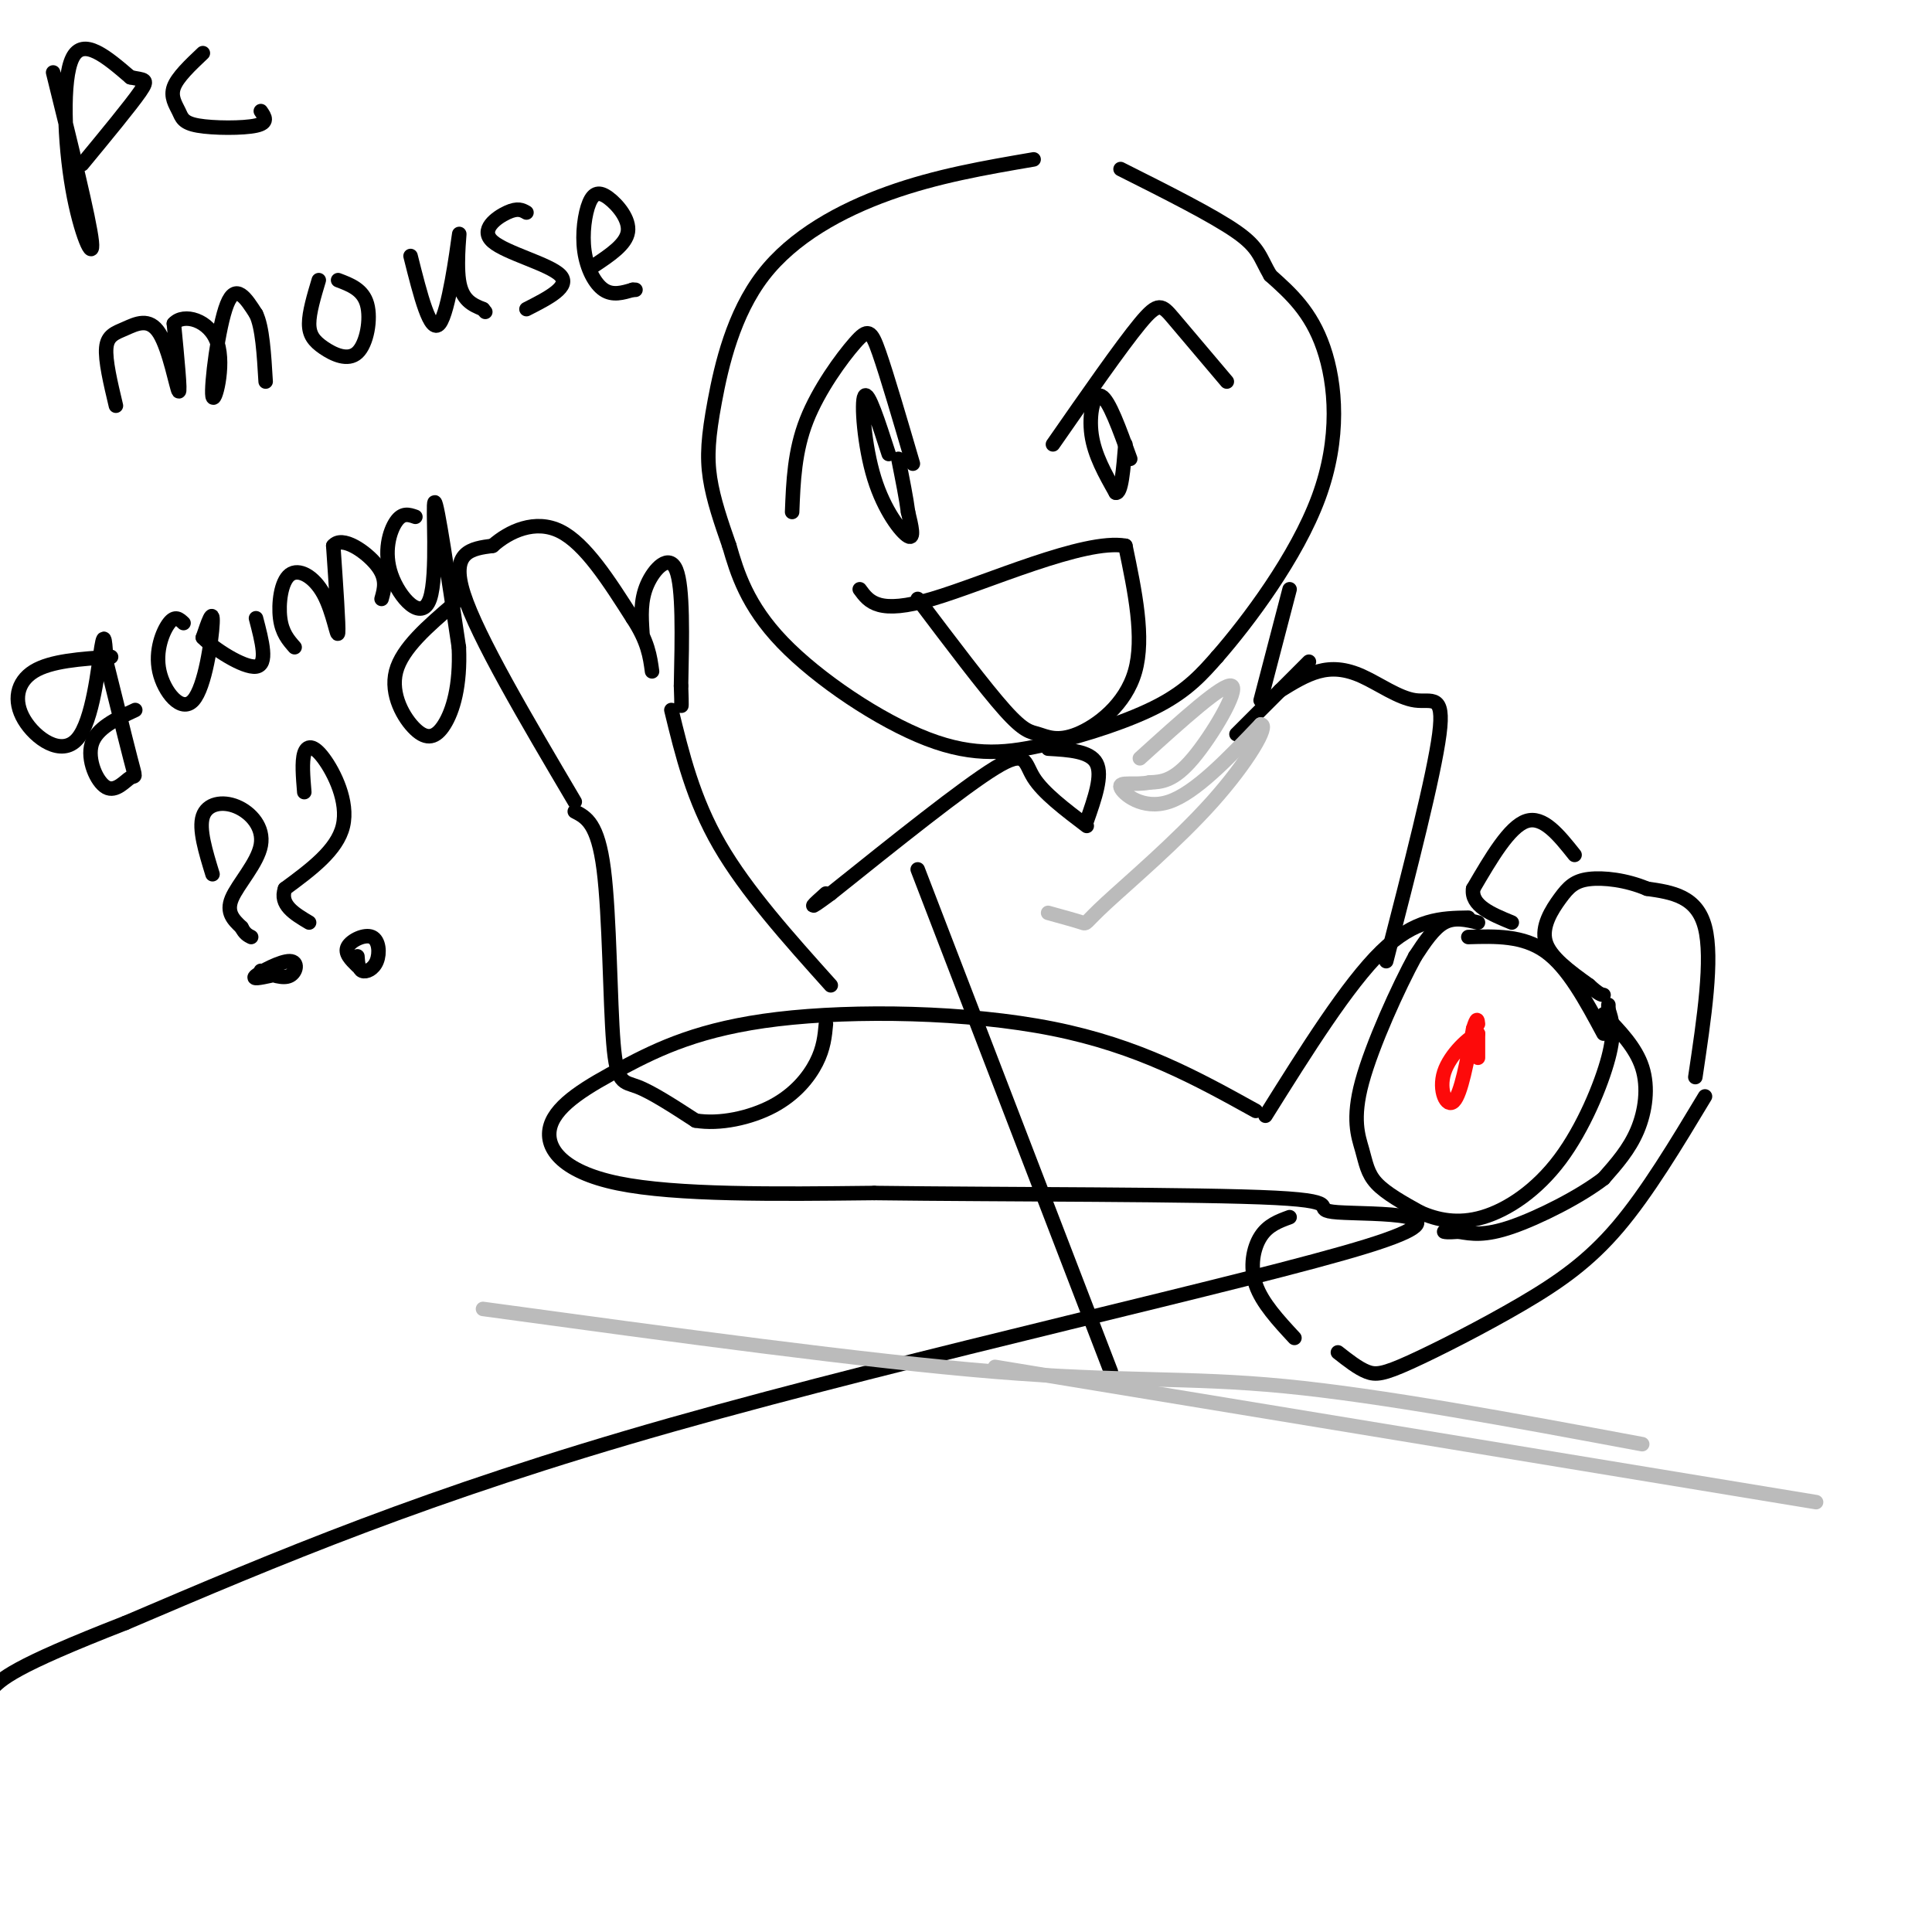 <svg viewBox='0 0 400 400' version='1.1' xmlns='http://www.w3.org/2000/svg' xmlns:xlink='http://www.w3.org/1999/xlink'><g fill='none' stroke='rgb(0,0,0)' stroke-width='3' stroke-linecap='round' stroke-linejoin='round'><path d='M214,33c-10.024,1.716 -20.048,3.432 -30,7c-9.952,3.568 -19.833,8.987 -26,17c-6.167,8.013 -8.622,18.619 -10,26c-1.378,7.381 -1.679,11.537 -1,16c0.679,4.463 2.340,9.231 4,14'/><path d='M151,113c1.608,5.524 3.627,12.334 11,20c7.373,7.666 20.100,16.189 30,20c9.900,3.811 16.973,2.911 25,1c8.027,-1.911 17.008,-4.832 23,-8c5.992,-3.168 8.996,-6.584 12,-10'/><path d='M252,136c6.417,-7.345 16.458,-20.708 21,-33c4.542,-12.292 3.583,-23.512 1,-31c-2.583,-7.488 -6.792,-11.244 -11,-15'/><path d='M263,57c-2.200,-3.756 -2.200,-5.644 -7,-9c-4.800,-3.356 -14.400,-8.178 -24,-13'/><path d='M190,124c6.959,9.217 13.917,18.434 18,23c4.083,4.566 5.290,4.482 7,5c1.710,0.518 3.922,1.640 8,0c4.078,-1.640 10.022,-6.040 12,-13c1.978,-6.960 -0.011,-16.480 -2,-26'/><path d='M233,113c-8.533,-1.511 -28.867,7.711 -40,11c-11.133,3.289 -13.067,0.644 -15,-2'/><path d='M164,106c0.244,-6.298 0.488,-12.595 3,-19c2.512,-6.405 7.292,-12.917 10,-16c2.708,-3.083 3.345,-2.738 5,2c1.655,4.738 4.327,13.869 7,23'/><path d='M184,94c-2.131,-6.607 -4.262,-13.214 -5,-12c-0.738,1.214 -0.083,10.250 2,17c2.083,6.750 5.595,11.214 7,12c1.405,0.786 0.702,-2.107 0,-5'/><path d='M188,106c-0.333,-2.667 -1.167,-6.833 -2,-11'/><path d='M218,92c7.067,-10.156 14.133,-20.311 18,-25c3.867,-4.689 4.533,-3.911 7,-1c2.467,2.911 6.733,7.956 11,13'/><path d='M234,95c-2.200,-6.111 -4.400,-12.222 -6,-13c-1.600,-0.778 -2.600,3.778 -2,8c0.600,4.222 2.800,8.111 5,12'/><path d='M231,102c1.167,0.333 1.583,-4.833 2,-10'/><path d='M119,166c-10.083,-17.083 -20.167,-34.167 -23,-43c-2.833,-8.833 1.583,-9.417 6,-10'/><path d='M102,113c3.378,-3.022 8.822,-5.578 14,-3c5.178,2.578 10.089,10.289 15,18'/><path d='M131,128c3.167,4.833 3.583,7.917 4,11'/><path d='M133,131c-0.222,-3.356 -0.444,-6.711 1,-10c1.444,-3.289 4.556,-6.511 6,-3c1.444,3.511 1.222,13.756 1,24'/><path d='M141,142c0.167,4.667 0.083,4.333 0,4'/><path d='M351,223c1.833,-12.250 3.667,-24.500 2,-31c-1.667,-6.500 -6.833,-7.250 -12,-8'/><path d='M341,184c-4.287,-1.818 -9.005,-2.364 -12,-2c-2.995,0.364 -4.268,1.636 -6,4c-1.732,2.364 -3.923,5.818 -3,9c0.923,3.182 4.962,6.091 9,9'/><path d='M329,204c2.000,1.833 2.500,1.917 3,2'/><path d='M326,177c-3.250,-4.083 -6.500,-8.167 -10,-7c-3.500,1.167 -7.250,7.583 -11,14'/><path d='M305,184c-0.500,3.500 3.750,5.250 8,7'/><path d='M306,191c-2.417,-0.583 -4.833,-1.167 -7,0c-2.167,1.167 -4.083,4.083 -6,7'/><path d='M293,198c-3.400,6.215 -8.901,18.254 -11,26c-2.099,7.746 -0.796,11.201 0,14c0.796,2.799 1.085,4.943 3,7c1.915,2.057 5.458,4.029 9,6'/><path d='M294,251c3.526,1.579 7.842,2.526 13,1c5.158,-1.526 11.158,-5.526 16,-12c4.842,-6.474 8.526,-15.421 10,-21c1.474,-5.579 0.737,-7.789 0,-10'/><path d='M333,209c0.000,-1.667 0.000,-0.833 0,0'/><path d='M304,194c5.667,-0.167 11.333,-0.333 16,3c4.667,3.333 8.333,10.167 12,17'/></g>
<g fill='none' stroke='rgb(253,10,10)' stroke-width='3' stroke-linecap='round' stroke-linejoin='round'><path d='M306,219c0.000,0.000 0.000,-5.000 0,-5'/><path d='M306,214c-1.655,0.500 -5.792,4.250 -7,8c-1.208,3.750 0.512,7.500 2,6c1.488,-1.500 2.744,-8.250 4,-15'/><path d='M305,213c0.833,-2.667 0.917,-1.833 1,-1'/></g>
<g fill='none' stroke='rgb(0,0,0)' stroke-width='3' stroke-linecap='round' stroke-linejoin='round'><path d='M332,210c3.333,3.422 6.667,6.844 8,11c1.333,4.156 0.667,9.044 -1,13c-1.667,3.956 -4.333,6.978 -7,10'/><path d='M332,244c-4.822,3.733 -13.378,8.067 -19,10c-5.622,1.933 -8.311,1.467 -11,1'/><path d='M302,255c-2.333,0.167 -2.667,0.083 -3,0'/><path d='M304,190c-5.500,0.083 -11.000,0.167 -18,7c-7.000,6.833 -15.500,20.417 -24,34'/><path d='M260,230c-12.138,-6.728 -24.276,-13.456 -42,-17c-17.724,-3.544 -41.034,-3.906 -57,-2c-15.966,1.906 -24.589,6.078 -32,10c-7.411,3.922 -13.611,7.594 -15,12c-1.389,4.406 2.032,9.544 14,12c11.968,2.456 32.484,2.228 53,2'/><path d='M181,247c26.826,0.344 67.390,0.206 83,1c15.610,0.794 6.267,2.522 13,3c6.733,0.478 29.544,-0.294 6,7c-23.544,7.294 -93.441,22.656 -144,37c-50.559,14.344 -81.779,27.672 -113,41'/><path d='M26,336c-23.500,9.167 -25.750,11.583 -28,14'/><path d='M353,227c-5.978,9.941 -11.955,19.882 -18,27c-6.045,7.118 -12.156,11.413 -20,16c-7.844,4.587 -17.419,9.466 -23,12c-5.581,2.534 -7.166,2.724 -9,2c-1.834,-0.724 -3.917,-2.362 -6,-4'/><path d='M268,277c-3.356,-3.622 -6.711,-7.244 -8,-11c-1.289,-3.756 -0.511,-7.644 1,-10c1.511,-2.356 3.756,-3.178 6,-4'/><path d='M119,168c2.387,1.226 4.774,2.452 6,12c1.226,9.548 1.292,27.417 2,36c0.708,8.583 2.060,7.881 5,9c2.940,1.119 7.470,4.060 12,7'/><path d='M144,232c4.964,0.845 11.375,-0.542 16,-3c4.625,-2.458 7.464,-5.988 9,-9c1.536,-3.012 1.768,-5.506 2,-8'/><path d='M172,204c-8.750,-9.750 -17.500,-19.500 -23,-29c-5.500,-9.500 -7.750,-18.750 -10,-28'/><path d='M217,155c4.333,0.250 8.667,0.500 10,3c1.333,2.500 -0.333,7.250 -2,12'/><path d='M267,122c0.000,0.000 -6.000,23.000 -6,23'/><path d='M271,137c0.000,0.000 -15.000,15.000 -15,15'/><path d='M265,143c2.638,-1.633 5.276,-3.266 8,-4c2.724,-0.734 5.534,-0.568 9,1c3.466,1.568 7.587,4.537 11,5c3.413,0.463 6.118,-1.582 5,7c-1.118,8.582 -6.059,27.791 -11,47'/><path d='M225,171c-4.511,-3.422 -9.022,-6.844 -11,-10c-1.978,-3.156 -1.422,-6.044 -8,-2c-6.578,4.044 -20.289,15.022 -34,26'/><path d='M172,185c-5.833,4.333 -3.417,2.167 -1,0'/><path d='M190,180c0.000,0.000 40.000,104.000 40,104'/><path d='M11,15c3.762,15.208 7.524,30.417 8,35c0.476,4.583 -2.333,-1.458 -4,-11c-1.667,-9.542 -2.190,-22.583 0,-27c2.190,-4.417 7.095,-0.208 12,4'/><path d='M27,16c2.844,0.622 3.956,0.178 2,3c-1.956,2.822 -6.978,8.911 -12,15'/><path d='M42,11c-2.622,2.478 -5.244,4.957 -6,7c-0.756,2.043 0.354,3.651 1,5c0.646,1.349 0.828,2.440 4,3c3.172,0.560 9.335,0.589 12,0c2.665,-0.589 1.833,-1.794 1,-3'/><path d='M24,84c-1.120,-4.707 -2.239,-9.413 -2,-12c0.239,-2.587 1.837,-3.054 4,-4c2.163,-0.946 4.890,-2.370 7,1c2.110,3.370 3.603,11.534 4,12c0.397,0.466 -0.301,-6.767 -1,-14'/><path d='M36,67c1.973,-2.236 7.405,-0.826 9,4c1.595,4.826 -0.648,13.069 -1,11c-0.352,-2.069 1.185,-14.448 3,-19c1.815,-4.552 3.907,-1.276 6,2'/><path d='M53,65c1.333,2.667 1.667,8.333 2,14'/><path d='M66,58c-0.998,3.340 -1.997,6.679 -2,9c-0.003,2.321 0.989,3.622 3,5c2.011,1.378 5.041,2.833 7,1c1.959,-1.833 2.845,-6.952 2,-10c-0.845,-3.048 -3.423,-4.024 -6,-5'/><path d='M85,53c2.054,8.185 4.107,16.369 6,14c1.893,-2.369 3.625,-15.292 4,-18c0.375,-2.708 -0.607,4.798 0,9c0.607,4.202 2.804,5.101 5,6'/><path d='M100,64c0.833,1.000 0.417,0.500 0,0'/><path d='M109,44c-0.893,-0.512 -1.786,-1.024 -4,0c-2.214,1.024 -5.750,3.583 -3,6c2.750,2.417 11.786,4.690 14,7c2.214,2.310 -2.393,4.655 -7,7'/><path d='M123,55c3.304,-2.200 6.609,-4.399 7,-7c0.391,-2.601 -2.130,-5.603 -4,-7c-1.870,-1.397 -3.089,-1.189 -4,1c-0.911,2.189 -1.515,6.359 -1,10c0.515,3.641 2.147,6.755 4,8c1.853,1.245 3.926,0.623 6,0'/><path d='M131,60c1.000,0.000 0.500,0.000 0,0'/><path d='M23,136c-6.241,0.413 -12.482,0.826 -16,3c-3.518,2.174 -4.314,6.108 -2,10c2.314,3.892 7.738,7.740 11,4c3.262,-3.740 4.360,-15.069 5,-19c0.640,-3.931 0.820,-0.466 1,3'/><path d='M22,137c1.226,4.816 3.793,15.357 5,20c1.207,4.643 1.056,3.389 0,4c-1.056,0.611 -3.015,3.088 -5,2c-1.985,-1.088 -3.996,-5.739 -3,-9c0.996,-3.261 4.998,-5.130 9,-7'/><path d='M38,129c-0.864,-0.818 -1.729,-1.636 -3,0c-1.271,1.636 -2.949,5.727 -2,10c0.949,4.273 4.525,8.727 7,6c2.475,-2.727 3.850,-12.636 4,-16c0.150,-3.364 -0.925,-0.182 -2,3'/><path d='M42,132c2.133,2.244 8.467,6.356 11,6c2.533,-0.356 1.267,-5.178 0,-10'/><path d='M61,134c-1.308,-1.488 -2.616,-2.976 -3,-6c-0.384,-3.024 0.155,-7.584 2,-9c1.845,-1.416 4.997,0.311 7,4c2.003,3.689 2.858,9.340 3,8c0.142,-1.340 -0.429,-9.670 -1,-18'/><path d='M69,113c1.800,-2.222 6.800,1.222 9,4c2.200,2.778 1.600,4.889 1,7'/><path d='M86,107c-1.335,-0.464 -2.670,-0.928 -4,1c-1.330,1.928 -2.656,6.249 -1,11c1.656,4.751 6.292,9.933 8,5c1.708,-4.933 0.488,-19.981 1,-20c0.512,-0.019 2.756,14.990 5,30'/><path d='M95,134c0.356,8.057 -1.255,13.201 -3,16c-1.745,2.799 -3.624,3.254 -6,1c-2.376,-2.254 -5.250,-7.215 -4,-12c1.250,-4.785 6.625,-9.392 12,-14'/><path d='M44,181c-1.435,-4.681 -2.871,-9.362 -2,-12c0.871,-2.638 4.048,-3.233 7,-2c2.952,1.233 5.679,4.293 5,8c-0.679,3.707 -4.766,8.059 -6,11c-1.234,2.941 0.383,4.470 2,6'/><path d='M50,192c0.667,1.333 1.333,1.667 2,2'/><path d='M56,202c-2.024,0.435 -4.048,0.869 -3,0c1.048,-0.869 5.167,-3.042 7,-3c1.833,0.042 1.381,2.298 0,3c-1.381,0.702 -3.690,-0.149 -6,-1'/><path d='M63,164c-0.262,-3.155 -0.524,-6.310 0,-8c0.524,-1.690 1.833,-1.917 4,1c2.167,2.917 5.190,8.976 4,14c-1.190,5.024 -6.595,9.012 -12,13'/><path d='M59,184c-1.167,3.333 1.917,5.167 5,7'/><path d='M74,200c-1.359,-1.333 -2.718,-2.667 -2,-4c0.718,-1.333 3.512,-2.667 5,-2c1.488,0.667 1.670,3.333 1,5c-0.670,1.667 -2.191,2.333 -3,2c-0.809,-0.333 -0.904,-1.667 -1,-3'/></g>
<g fill='none' stroke='rgb(187,187,187)' stroke-width='3' stroke-linecap='round' stroke-linejoin='round'><path d='M236,157c8.711,-7.889 17.422,-15.778 19,-15c1.578,0.778 -3.978,10.222 -8,15c-4.022,4.778 -6.511,4.889 -9,5'/><path d='M238,162c-3.119,0.631 -6.417,-0.292 -6,1c0.417,1.292 4.548,4.798 10,3c5.452,-1.798 12.226,-8.899 19,-16'/><path d='M261,150c1.951,-0.054 -2.673,7.810 -10,16c-7.327,8.190 -17.357,16.705 -22,21c-4.643,4.295 -3.898,4.370 -5,4c-1.102,-0.370 -4.051,-1.185 -7,-2'/><path d='M100,271c39.733,5.422 79.467,10.844 106,13c26.533,2.156 39.867,1.044 60,3c20.133,1.956 47.067,6.978 74,12'/><path d='M206,283c0.000,0.000 170.000,28.000 170,28'/></g>
</svg>